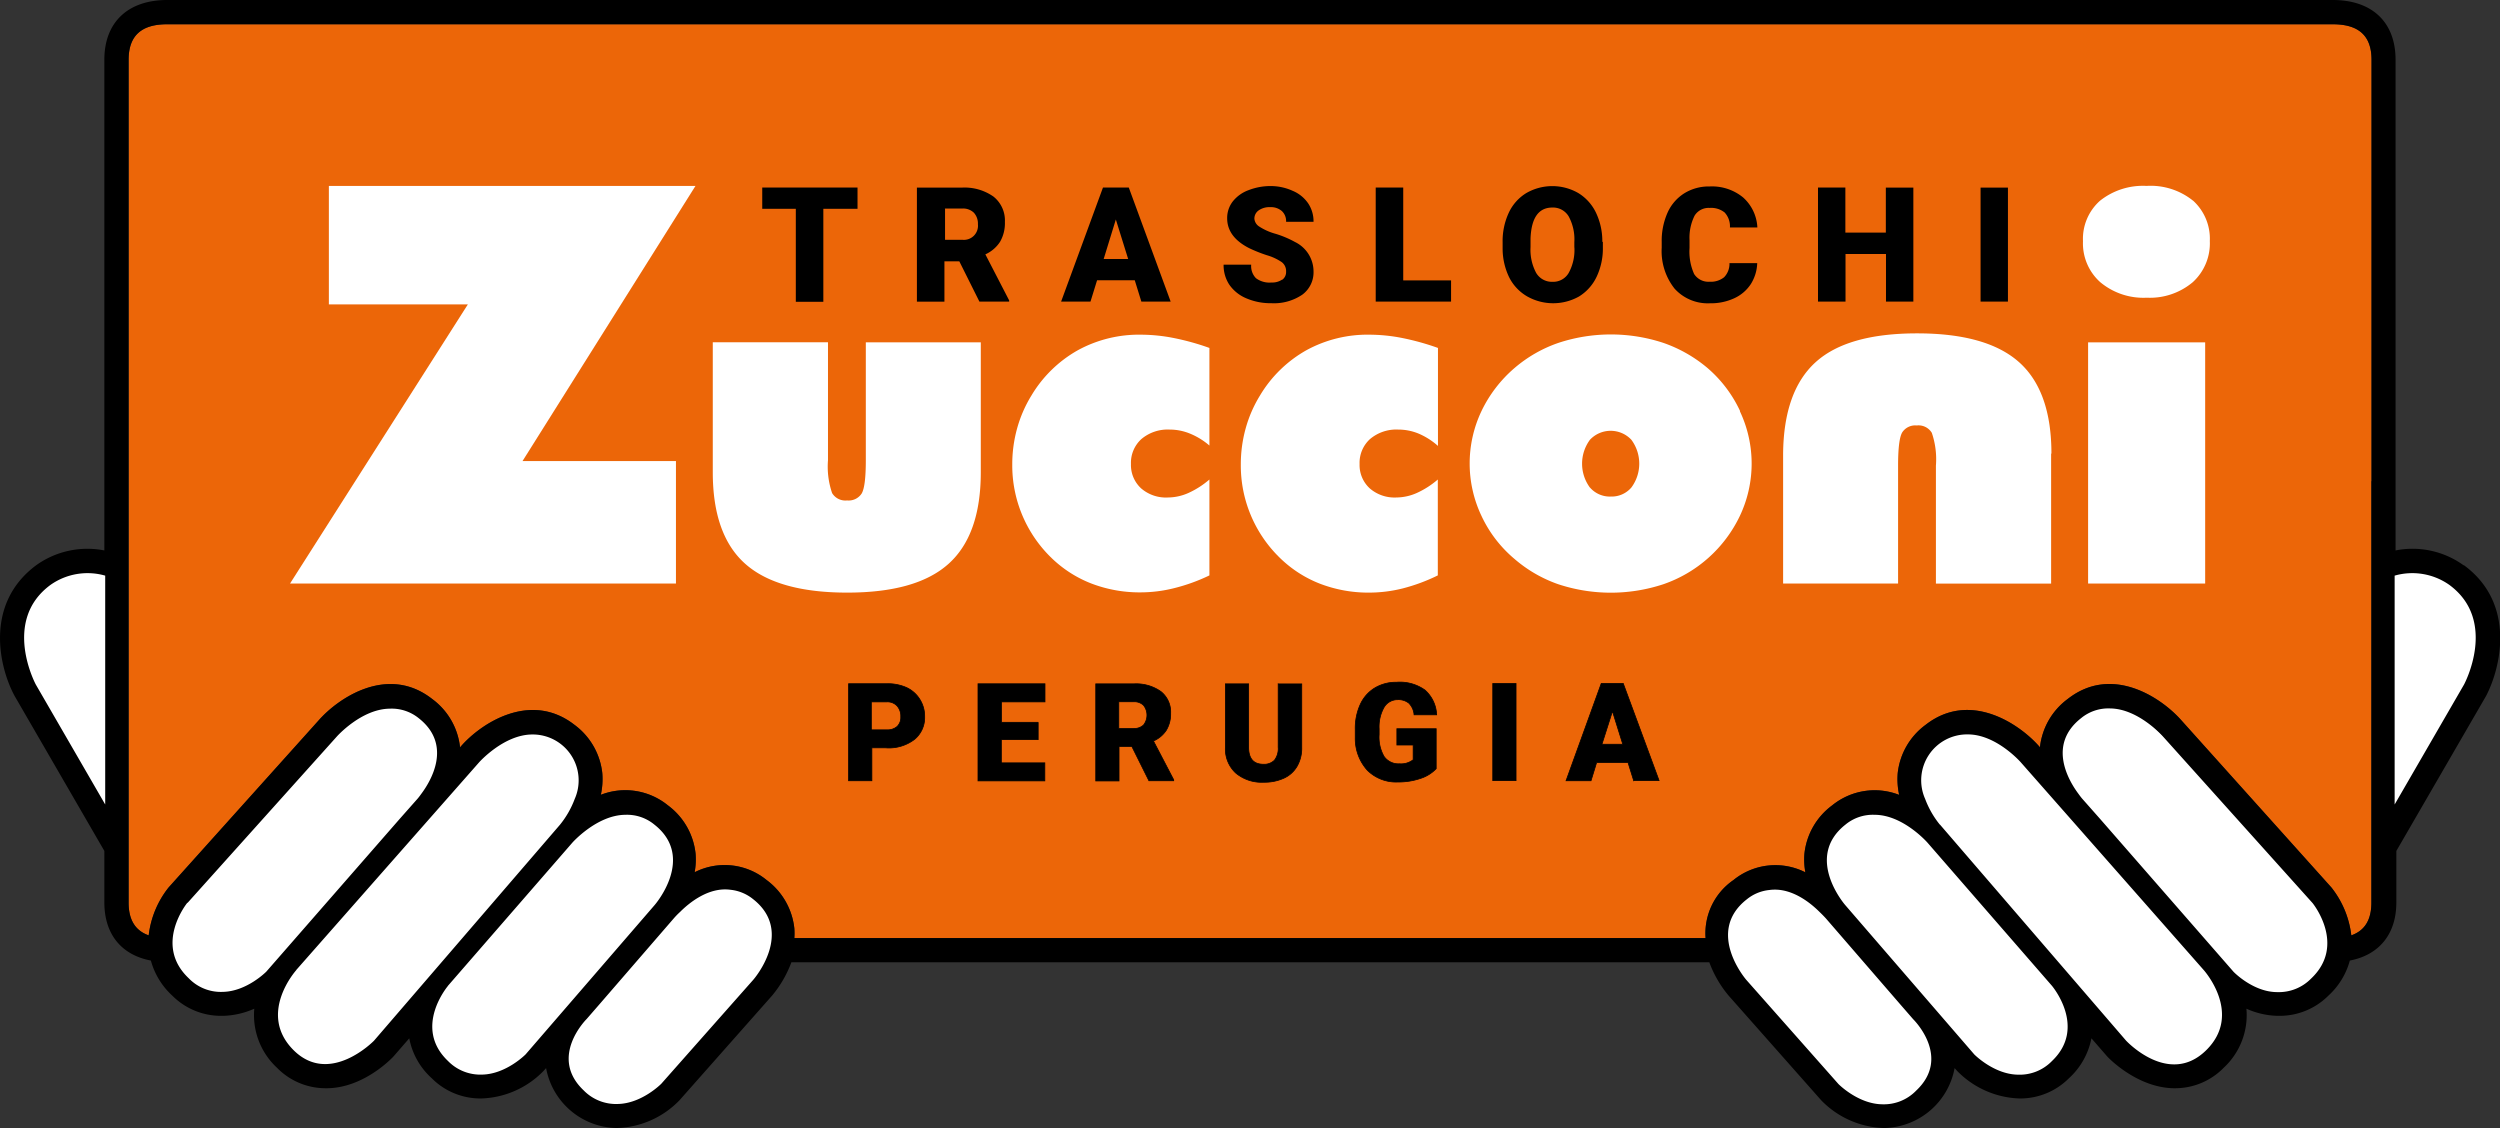 <svg xmlns="http://www.w3.org/2000/svg" id="Livello_1" data-name="Livello 1" viewBox="0 0 322.47 145.55"><rect x="0" y="0" width="322.47" height="145.55" fill="#333333" stroke="none"/><defs><style>.cls-1{fill:#fff;}.cls-2{fill:#ec6608;}.cls-3{fill:none;stroke:#000;stroke-miterlimit:5.87;stroke-width:0.1px;}</style></defs><path class="cls-1" d="M244.94,127s-11.48-12.9-14.46-13.18-8.93,1.63-9.35,5.24,4.39,10.49,6,12.47S238,143.43,238,143.43s3.69,1.25,6.24.34,6.52-4.88,6.38-6.44a23.46,23.46,0,0,0-1.7-5l-4-5.38Z"></path><path class="cls-1" d="M264.64,125.43l-17.86-20s-6.09-3.79-9.35-.33-3.4,9-2.55,10.4,19.7,21.83,19.7,22.39,4.54,2.55,6.38,2.27,7.94-5.39,7.51-7.37-3.83-7.38-3.83-7.38Z"></path><path class="cls-1" d="M281.51,119.91,261.24,97.09s-4.82-4.54-8.65-3-8.22,6.52-6.8,8.93S271,132.38,271,132.38s5,6.09,7.65,6.09,6.09-.14,7.37-2.55a9.87,9.87,0,0,0,1.13-7.37c-.68-2.41-5.66-8.64-5.66-8.64Z"></path><path class="cls-1" d="M307.52,72.76s5.46-2.07,7.72,0,7.65,6.61,4.82,14-12.72,21.83-12.72,21.83l.18-30V72.76Z"></path><path class="cls-1" d="M275.27,91.28l23.81,23s2.27,5.12,2.27,6.78-2.27,8.25-6.8,8.25-9.64-5.1-9.64-5.1L265.07,99.51s-2.2-3.69-.39-5.39,3.51-3.34,5.78-3.34a29.2,29.2,0,0,1,4.81.5Z"></path><path class="cls-1" d="M77.32,127s11.48-12.9,14.46-13.18,8.93,1.63,9.35,5.24-4.39,10.49-5.95,12.47-10.91,11.91-10.91,11.91-3.68,1.25-6.24.34-6.52-4.88-6.38-6.44a23.46,23.46,0,0,1,1.7-5l4-5.38Z"></path><path class="cls-1" d="M57.62,125.43l17.86-20s6.09-3.79,9.35-.33,3.4,9,2.55,10.4-19.7,21.83-19.7,22.39-4.54,2.55-6.38,2.27-7.94-5.39-7.51-7.37,3.83-7.38,3.83-7.38Z"></path><path class="cls-1" d="M40.75,119.91,61,97.09s4.82-4.54,8.65-3,8.22,6.52,6.8,8.93-25.23,29.34-25.23,29.34-5,6.09-7.65,6.09-6.09-.14-7.37-2.55a9.83,9.83,0,0,1-1.13-7.37c.68-2.41,5.66-8.64,5.66-8.64Z"></path><path class="cls-1" d="M14.74,72.76s-5.46-2.07-7.72,0-7.65,6.61-4.82,14,12.72,21.83,12.72,21.83l-.18-30V72.76Z"></path><path class="cls-1" d="M47,91.28l-23.81,23s-2.27,5.12-2.27,6.78,2.27,8.25,6.8,8.25,9.64-5.1,9.64-5.1L57.19,99.51s2.2-3.69.39-5.39-3.51-3.34-5.77-3.34a28.21,28.21,0,0,0-4.82.5Z"></path><path class="cls-2" d="M305.88,62.07v13.7h0v40.66c0,2.23-.86,3.61-2.59,4.22a12.19,12.19,0,0,0-2.57-6.18L281.35,92.89c-2.57-2.9-8.93-7.2-14.64-2.73a8.92,8.92,0,0,0-3.58,6.23h0l-.13-.15c-2.57-2.9-8.93-7.2-14.64-2.73a8.92,8.92,0,0,0-3.58,6.23,9.49,9.49,0,0,0,.19,2.79,8.69,8.69,0,0,0-8.64,1.35,8.92,8.92,0,0,0-3.58,6.23,9.14,9.14,0,0,0,.12,2.41,8.56,8.56,0,0,0-9.28,1A8.33,8.33,0,0,0,220,121H102.46a8.83,8.83,0,0,0,0-1.26,8.94,8.94,0,0,0-3.58-6.23,8.54,8.54,0,0,0-9.28-1,9.14,9.14,0,0,0,.12-2.41,8.92,8.92,0,0,0-3.58-6.23,8.7,8.7,0,0,0-8.64-1.35,9.49,9.49,0,0,0,.19-2.79,8.94,8.94,0,0,0-3.58-6.23C68.4,89.05,62,93.35,59.47,96.25l-.13.15h0a8.92,8.92,0,0,0-3.58-6.23c-5.71-4.48-12.08-.17-14.64,2.73L21.75,114.47a12.19,12.19,0,0,0-2.57,6.18c-1.73-.61-2.59-2-2.59-4.22V75.77h0V48.37h0V7.71c0-3.09,1.63-4.59,5-4.58H300.9c3.36,0,5,1.49,5,4.58V48.37h0q0,6.85,0,13.7Z"></path><path d="M317.78,72.92A11.25,11.25,0,0,0,309,71V7.71C309,2.88,306,0,300.89,0H21.57c-5.08,0-8.11,2.88-8.11,7.71V71a11.34,11.34,0,0,0-8.78,1.9c-6.74,5-4.78,13.2-2.8,16.86l11.58,20v6.64c0,4.1,2.2,6.78,6,7.5a9.55,9.55,0,0,0,2.77,4.53,8.85,8.85,0,0,0,6.22,2.6l.35,0a10.51,10.51,0,0,0,4-.92,9.26,9.26,0,0,0,2.93,7.62,8.75,8.75,0,0,0,6.21,2.64h.29c4.51-.06,8-3.56,8.43-4l.13-.14,2-2.3a9.25,9.25,0,0,0,2.91,5.16,8.85,8.85,0,0,0,6.22,2.6h.17a11.69,11.69,0,0,0,8-3.53l.35-.39a9.43,9.43,0,0,0,9,7.73h.16a11.69,11.69,0,0,0,8-3.53l.11-.12,11.89-13.44a14.62,14.62,0,0,0,2.48-4.29H220.48a14.46,14.46,0,0,0,2.48,4.29l11.89,13.44.11.12a11.74,11.74,0,0,0,8,3.53h.16a9.43,9.43,0,0,0,9-7.73l.35.39a11.78,11.78,0,0,0,8,3.53h.17a8.87,8.87,0,0,0,6.22-2.6,9.41,9.41,0,0,0,2.91-5.16l2,2.3.13.14c.39.4,3.92,3.9,8.43,4h.29a8.75,8.75,0,0,0,6.21-2.64,9.26,9.26,0,0,0,2.93-7.62,10.33,10.33,0,0,0,4,.92l.35,0a8.87,8.87,0,0,0,6.22-2.6,9.47,9.47,0,0,0,2.77-4.53c3.77-.72,6-3.4,6-7.5v-6.64l11.58-20c1.91-3.66,3.87-11.91-2.87-16.86ZM13.57,103.77,4.62,88.3S.19,80.09,6.52,75.44a8.28,8.28,0,0,1,7.05-1.19v29.52Zm257.29,1.83-2.3-2.6s-.19-.22-.46-.6c-1.19-1.59-4.09-6.3.34-9.77a5.54,5.54,0,0,1,3.75-1.25C275.85,91.42,279,95,279,95l19.29,21.48s4.41,5.4-.18,9.74a5.83,5.83,0,0,1-4.38,1.75c-3.1,0-5.62-2.61-5.62-2.61L270.86,105.6Zm-20.65.76a11.85,11.85,0,0,1-1.89-3.31,5.92,5.92,0,0,1,5.52-8.32c3.66,0,6.81,3.59,6.81,3.59l23.6,26.8s5.11,5.67.3,10.37-10.32-1.27-10.32-1.27l-24-27.86ZM238,116.73s-5.34-6.14.06-10.38a5.54,5.54,0,0,1,3.75-1.25c3.66,0,6.81,3.59,6.81,3.59l16.05,18.46s4.57,5.38,0,9.72a5.8,5.8,0,0,1-4.39,1.75c-3.1-.05-5.62-2.61-5.62-2.61L238,116.73ZM225.32,116a5.46,5.46,0,0,1,2.91-1.2c2.82-.39,5.32,1.68,6.49,2.85.51.49.82.84.82.84l9.57,11.06,1.67,1.92s5,4.88.37,9.22a5.8,5.8,0,0,1-4.39,1.75c-3.1-.05-5.62-2.61-5.62-2.61l-11.89-13.44s-5.34-6.16.07-10.39ZM75.67,131.44l1.67-1.92,9.57-11.06a10,10,0,0,1,.82-.84c1.16-1.16,3.67-3.23,6.49-2.85a5.54,5.54,0,0,1,2.91,1.2c5.41,4.24.06,10.38.06,10.38L85.3,139.79s-2.52,2.56-5.62,2.61a5.83,5.83,0,0,1-4.39-1.75c-4.57-4.32.38-9.21.38-9.21Zm-17.91-4.26,16.07-18.49s3.15-3.55,6.81-3.59a5.54,5.54,0,0,1,3.75,1.25c5.41,4.24.06,10.38.06,10.38L67.8,136s-2.52,2.56-5.62,2.61a5.83,5.83,0,0,1-4.39-1.75c-4.57-4.34,0-9.7,0-9.7ZM38.2,125.13l23.6-26.8s3.15-3.55,6.81-3.59a5.92,5.92,0,0,1,5.52,8.32,11.85,11.85,0,0,1-1.89,3.31l-24,27.87s-5.66,5.83-10.32,1.27c-4.81-4.72.3-10.38.3-10.38Zm-14-8.68L43.45,95s3.15-3.55,6.82-3.59A5.54,5.54,0,0,1,54,92.63c4.43,3.47,1.53,8.18.34,9.77-.27.38-.46.6-.46.6l-2.3,2.6L34.35,125.33s-2.52,2.56-5.62,2.61a5.75,5.75,0,0,1-4.38-1.75c-4.6-4.34-.19-9.74-.19-9.74ZM305.88,62.07v13.7h0v40.66c0,2.23-.86,3.61-2.59,4.22a12.19,12.19,0,0,0-2.57-6.18L281.35,92.89c-2.57-2.9-8.93-7.2-14.64-2.73a8.92,8.92,0,0,0-3.58,6.23h0l-.13-.15c-2.57-2.9-8.93-7.2-14.64-2.73a8.92,8.92,0,0,0-3.58,6.23,9.49,9.49,0,0,0,.19,2.79,8.69,8.69,0,0,0-8.64,1.35,8.92,8.92,0,0,0-3.58,6.23,9.14,9.14,0,0,0,.12,2.41,8.56,8.56,0,0,0-9.28,1A8.33,8.33,0,0,0,220,121H102.46a8.83,8.83,0,0,0,0-1.26,8.94,8.94,0,0,0-3.58-6.23,8.54,8.54,0,0,0-9.28-1,9.14,9.14,0,0,0,.12-2.41,8.92,8.92,0,0,0-3.58-6.23,8.7,8.7,0,0,0-8.64-1.35,9.49,9.49,0,0,0,.19-2.79,8.94,8.94,0,0,0-3.58-6.23C68.4,89.05,62,93.35,59.47,96.25l-.13.15h0a8.92,8.92,0,0,0-3.58-6.23c-5.71-4.48-12.08-.17-14.64,2.73L21.75,114.47a12.19,12.19,0,0,0-2.57,6.18c-1.73-.61-2.59-2-2.59-4.22V75.77h0V48.37h0V7.71c0-3.09,1.63-4.59,5-4.58H300.9c3.36,0,5,1.49,5,4.58V48.37h0q0,6.85,0,13.7ZM317.83,88.3l-8.95,15.47V74.25a8.28,8.28,0,0,1,7.05,1.19c6.33,4.65,1.9,12.86,1.9,12.86Z"></path><polygon class="cls-1" points="87.19 75.27 87.19 59.47 67.4 59.47 89.71 23.98 42.42 23.98 42.42 39.26 60.35 39.26 37.41 75.27 87.19 75.27"></polygon><path class="cls-1" d="M156,44.88a32.21,32.21,0,0,0-4.65-1.29,22,22,0,0,0-4.17-.42,16.41,16.41,0,0,0-8.14,2,16.23,16.23,0,0,0-6,5.85,16.43,16.43,0,0,0-1.85,4.26,17.34,17.34,0,0,0-.62,4.62,16.6,16.6,0,0,0,4.93,11.94,15.41,15.41,0,0,0,5.23,3.41,17.39,17.39,0,0,0,6.41,1.16,17.88,17.88,0,0,0,4.29-.54A23.37,23.37,0,0,0,156,74.22V61.85a11.18,11.18,0,0,1-2.69,1.73,6.6,6.6,0,0,1-2.66.59A4.88,4.88,0,0,1,147.2,63a4.08,4.08,0,0,1-1.32-3.14,4.14,4.14,0,0,1,1.35-3.23,5.25,5.25,0,0,1,3.64-1.22,6.89,6.89,0,0,1,2.65.53A9.1,9.1,0,0,1,156,57.47V44.88Z"></path><path class="cls-1" d="M264.61,58.51q0-8.07-4.17-11.79T247.28,43q-9,0-13.1,3.73T230,58.51V75.27h14.83V60.05c0-2.25.18-3.67.53-4.27a2,2,0,0,1,1.88-.9,2,2,0,0,1,1.94.95,10.53,10.53,0,0,1,.53,4.23V75.28h14.86V58.51Z"></path><path class="cls-1" d="M205.08,62.89a5.2,5.2,0,0,1,0-6.16,3.66,3.66,0,0,1,5.35,0,5.17,5.17,0,0,1,0,6.15,3.35,3.35,0,0,1-2.65,1.17,3.4,3.4,0,0,1-2.69-1.16ZM224.44,53a16.46,16.46,0,0,0-4.24-5.57,17.89,17.89,0,0,0-5.64-3.2,21.6,21.6,0,0,0-13.55,0,17.33,17.33,0,0,0-5.63,3.22,16.94,16.94,0,0,0-4.29,5.58,15.77,15.77,0,0,0,0,13.51,16.2,16.2,0,0,0,4.29,5.58A17.33,17.33,0,0,0,201,75.36a21.6,21.6,0,0,0,13.55,0,17.1,17.1,0,0,0,9.88-8.83,15.77,15.77,0,0,0,0-13.47Z"></path><path class="cls-1" d="M185.48,44.88a32.56,32.56,0,0,0-4.65-1.29,22,22,0,0,0-4.17-.42,16.41,16.41,0,0,0-8.14,2,16.23,16.23,0,0,0-6,5.85,16.43,16.43,0,0,0-1.85,4.26,17.34,17.34,0,0,0-.62,4.62A16.6,16.6,0,0,0,165,71.87a15.41,15.41,0,0,0,5.23,3.41,17.39,17.39,0,0,0,6.41,1.16,17.88,17.88,0,0,0,4.29-.54,23.37,23.37,0,0,0,4.53-1.68V61.85a11.18,11.18,0,0,1-2.69,1.73,6.6,6.6,0,0,1-2.66.59A4.88,4.88,0,0,1,176.69,63a4.08,4.08,0,0,1-1.32-3.14,4.14,4.14,0,0,1,1.35-3.23,5.25,5.25,0,0,1,3.64-1.22,6.85,6.85,0,0,1,2.65.53,9.1,9.1,0,0,1,2.47,1.58V44.88Z"></path><path class="cls-1" d="M91.94,60.92c0,5.37,1.39,9.31,4.17,11.79s7.17,3.73,13.16,3.73,10.34-1.24,13.1-3.73,4.14-6.42,4.14-11.79V44.16H111.68V59.38c0,2.25-.18,3.67-.53,4.27a2,2,0,0,1-1.88.9,2,2,0,0,1-1.94-.95,10.53,10.53,0,0,1-.53-4.23V44.15H91.94V60.92Z"></path><path class="cls-1" d="M282.88,25.89a8.71,8.71,0,0,0-6-1.91,8.89,8.89,0,0,0-6,1.91,6.57,6.57,0,0,0-2.2,5.22,6.71,6.71,0,0,0,2.23,5.29,8.68,8.68,0,0,0,6,2,8.58,8.58,0,0,0,5.93-2,6.78,6.78,0,0,0,2.2-5.31,6.64,6.64,0,0,0-2.17-5.22Z"></path><polygon class="cls-1" points="284.44 75.27 284.44 44.16 269.34 44.16 269.34 75.27 284.44 75.27"></polygon><path d="M114.36,96.47a5.45,5.45,0,0,0,3.6-1.1,3.64,3.64,0,0,0,1.31-2.93,4.06,4.06,0,0,0-.61-2.21A4,4,0,0,0,117,88.72a5.85,5.85,0,0,0-2.54-.53h-5v12.52h3V96.46h1.93Zm-1.93-5.94h2a1.7,1.7,0,0,1,1.29.53,2,2,0,0,1,.47,1.4,1.62,1.62,0,0,1-.46,1.24,1.88,1.88,0,0,1-1.34.44h-2V90.53Zm21.49,2.64h-4.75V90.53h5.62V88.2h-8.64v12.52h8.62V98.4h-5.61v-3h4.75V93.17Zm14.24,7.54h3.23v-.13l-2.61-5a3.8,3.8,0,0,0,1.66-1.39A4.07,4.07,0,0,0,151,92a3.36,3.36,0,0,0-1.25-2.79,5.5,5.5,0,0,0-3.48-1h-4.93v12.52h3V96.29H146l2.2,4.42Zm-3.85-10.19h1.91a1.68,1.68,0,0,1,1.29.46,2.06,2.06,0,0,1,0,2.53,1.71,1.71,0,0,1-1.29.45h-1.91V90.52Zm20.56-2.32v8.18a2.44,2.44,0,0,1-.48,1.68,1.86,1.86,0,0,1-1.42.52c-1.24,0-1.87-.68-1.91-2.06V88.21h-3v8.25a4.22,4.22,0,0,0,1.34,3.25,5.19,5.19,0,0,0,3.6,1.19,6.06,6.06,0,0,0,2.62-.53,3.77,3.77,0,0,0,1.7-1.55,4.66,4.66,0,0,0,.59-2.41V88.22h-3ZM185.3,94h-5.12V96.1h2.1V98a2.52,2.52,0,0,1-1.75.52,2.27,2.27,0,0,1-2-.94,5,5,0,0,1-.64-2.82V94a5.11,5.11,0,0,1,.63-2.75,2,2,0,0,1,1.75-1,2.14,2.14,0,0,1,1.46.45,2.39,2.39,0,0,1,.67,1.5h2.91a4.51,4.51,0,0,0-1.51-3.19A5.55,5.55,0,0,0,180.15,88a5.34,5.34,0,0,0-2.82.74,4.84,4.84,0,0,0-1.87,2.12,7.42,7.42,0,0,0-.65,3.23v1.08a6.11,6.11,0,0,0,1.57,4.19,5.26,5.26,0,0,0,3.93,1.51,8.89,8.89,0,0,0,2.94-.47,4.83,4.83,0,0,0,2-1.25V94Zm10.25-5.83h-3v12.52h3V88.2Zm15.22,12.51H214l-4.62-12.52h-2.84L202,100.71h3.22l.72-2.34H210l.73,2.34Zm-2.8-9L209.32,96h-2.69L208,91.7Z"></path><path class="cls-3" d="M114.36,96.47a5.45,5.45,0,0,0,3.6-1.1,3.64,3.64,0,0,0,1.31-2.93,4.06,4.06,0,0,0-.61-2.21A4,4,0,0,0,117,88.72a5.85,5.85,0,0,0-2.54-.53h-5v12.52h3V96.46h1.93Zm-1.93-5.94h2a1.7,1.7,0,0,1,1.29.53,2,2,0,0,1,.47,1.4,1.62,1.62,0,0,1-.46,1.24,1.88,1.88,0,0,1-1.34.44h-2V90.53Zm21.49,2.64h-4.75V90.53h5.62V88.2h-8.64v12.52h8.62V98.4h-5.61v-3h4.75V93.17Zm14.24,7.54h3.23v-.13l-2.61-5a3.8,3.8,0,0,0,1.66-1.39A4.07,4.07,0,0,0,151,92a3.36,3.36,0,0,0-1.25-2.79,5.5,5.5,0,0,0-3.48-1h-4.93v12.52h3V96.29H146l2.2,4.42Zm-3.85-10.19h1.91a1.68,1.68,0,0,1,1.29.46,2.06,2.06,0,0,1,0,2.53,1.71,1.71,0,0,1-1.29.45h-1.91V90.52Zm20.56-2.32v8.18a2.44,2.44,0,0,1-.48,1.68,1.86,1.86,0,0,1-1.42.52c-1.24,0-1.87-.68-1.91-2.06V88.21h-3v8.25a4.22,4.22,0,0,0,1.34,3.25,5.19,5.19,0,0,0,3.6,1.19,6.06,6.06,0,0,0,2.62-.53,3.77,3.77,0,0,0,1.7-1.55,4.66,4.66,0,0,0,.59-2.41V88.22h-3ZM185.3,94h-5.12V96.1h2.1V98a2.52,2.52,0,0,1-1.75.52,2.27,2.27,0,0,1-2-.94,5,5,0,0,1-.64-2.82V94a5.11,5.11,0,0,1,.63-2.75,2,2,0,0,1,1.75-1,2.14,2.14,0,0,1,1.46.45,2.39,2.39,0,0,1,.67,1.5h2.91a4.51,4.51,0,0,0-1.51-3.19A5.55,5.55,0,0,0,180.15,88a5.34,5.34,0,0,0-2.82.74,4.84,4.84,0,0,0-1.87,2.12,7.42,7.42,0,0,0-.65,3.23v1.08a6.11,6.11,0,0,0,1.57,4.19,5.26,5.26,0,0,0,3.93,1.51,8.89,8.89,0,0,0,2.94-.47,4.83,4.83,0,0,0,2-1.25V94Zm10.25-5.83h-3v12.52h3V88.2Zm15.22,12.51H214l-4.62-12.52h-2.84L202,100.71h3.22l.72-2.34H210l.73,2.34Zm-2.8-9L209.32,96h-2.69L208,91.7Z"></path><path d="M110.61,24.19H98.32v2.74h4.33v12h3.55v-12h4.41V24.19ZM126.37,38.9h3.8v-.15l-3.07-5.94A4.41,4.41,0,0,0,129,31.18a4.8,4.8,0,0,0,.62-2.54,3.94,3.94,0,0,0-1.47-3.28,6.48,6.48,0,0,0-4.09-1.16h-5.79V38.91h3.55v-5.2h1.92l2.59,5.19Zm-4.51-12h2.24a2,2,0,0,1,1.52.54,2.09,2.09,0,0,1,.52,1.49,1.82,1.82,0,0,1-2,2h-2.24v-4Zm25.36,12H151L145.6,24.19h-3.33l-5.4,14.71h3.79l.85-2.75h4.86l.85,2.75Zm-3.29-10.59,1.59,5.1h-3.16l1.57-5.1Zm21.46,7.75a2.29,2.29,0,0,1-1.39.38,2.89,2.89,0,0,1-2-.56,2.23,2.23,0,0,1-.61-1.74h-3.56a4.55,4.55,0,0,0,.73,2.57,5,5,0,0,0,2.18,1.76,7.91,7.91,0,0,0,3.24.64,6.5,6.5,0,0,0,4-1.1,3.58,3.58,0,0,0,1.45-3,4.23,4.23,0,0,0-2.38-3.79,13,13,0,0,0-2.51-1.06,7.52,7.52,0,0,1-2.13-.95,1.32,1.32,0,0,1-.61-1,1.29,1.29,0,0,1,.55-1.07,2.43,2.43,0,0,1,1.5-.42,2.15,2.15,0,0,1,1.49.5,1.76,1.76,0,0,1,.55,1.39h3.54a4.17,4.17,0,0,0-.7-2.39,4.51,4.51,0,0,0-2-1.61A6.83,6.83,0,0,0,164,24a7.8,7.8,0,0,0-2.93.52A4.62,4.62,0,0,0,159,26a3.48,3.48,0,0,0-.71,2.16c0,1.64,1,2.92,2.86,3.86a18.9,18.9,0,0,0,2.26.9,6.73,6.73,0,0,1,1.93.9,1.44,1.44,0,0,1,.55,1.21,1.23,1.23,0,0,1-.5,1.06ZM181,24.19h-3.55V38.9h9.72V36.17H181v-12Zm25.68,7a8.52,8.52,0,0,0-.82-3.76,6,6,0,0,0-2.28-2.53,6.72,6.72,0,0,0-6.7,0,5.87,5.87,0,0,0-2.27,2.55,8.68,8.68,0,0,0-.79,3.81v.83a8.5,8.5,0,0,0,.85,3.69A5.91,5.91,0,0,0,197,38.24a6.81,6.81,0,0,0,6.68,0,6,6,0,0,0,2.27-2.55,8.54,8.54,0,0,0,.8-3.81v-.68Zm-3.6.74a6.15,6.15,0,0,1-.74,3.28,2.31,2.31,0,0,1-2.07,1.14,2.36,2.36,0,0,1-2.13-1.16,6.32,6.32,0,0,1-.72-3.32V30.77q.15-4,2.82-4a2.35,2.35,0,0,1,2.1,1.14,6.19,6.19,0,0,1,.73,3.33v.67Zm20,2a2.48,2.48,0,0,1-.69,1.83,2.74,2.74,0,0,1-1.87.58,2.19,2.19,0,0,1-2-1,7.06,7.06,0,0,1-.59-3.36v-1a6.35,6.35,0,0,1,.65-3.16,2.12,2.12,0,0,1,1.94-1,2.78,2.78,0,0,1,1.94.59,2.62,2.62,0,0,1,.68,1.93h3.54a5.54,5.54,0,0,0-1.85-3.88,6.33,6.33,0,0,0-4.3-1.41,6,6,0,0,0-3.27.88,5.68,5.68,0,0,0-2.17,2.51,8.92,8.92,0,0,0-.75,3.78v.73A7.79,7.79,0,0,0,216,37.23a5.77,5.77,0,0,0,4.57,1.89,7.15,7.15,0,0,0,3.13-.65,5.07,5.07,0,0,0,2.13-1.82,5.37,5.37,0,0,0,.83-2.71H223.1Zm23.7-9.73h-3.53V30h-5.22V24.19H234.5V38.9h3.55V32.76h5.22V38.9h3.53V24.19Zm12.23,0h-3.54V38.9H259V24.19Z"></path></svg>